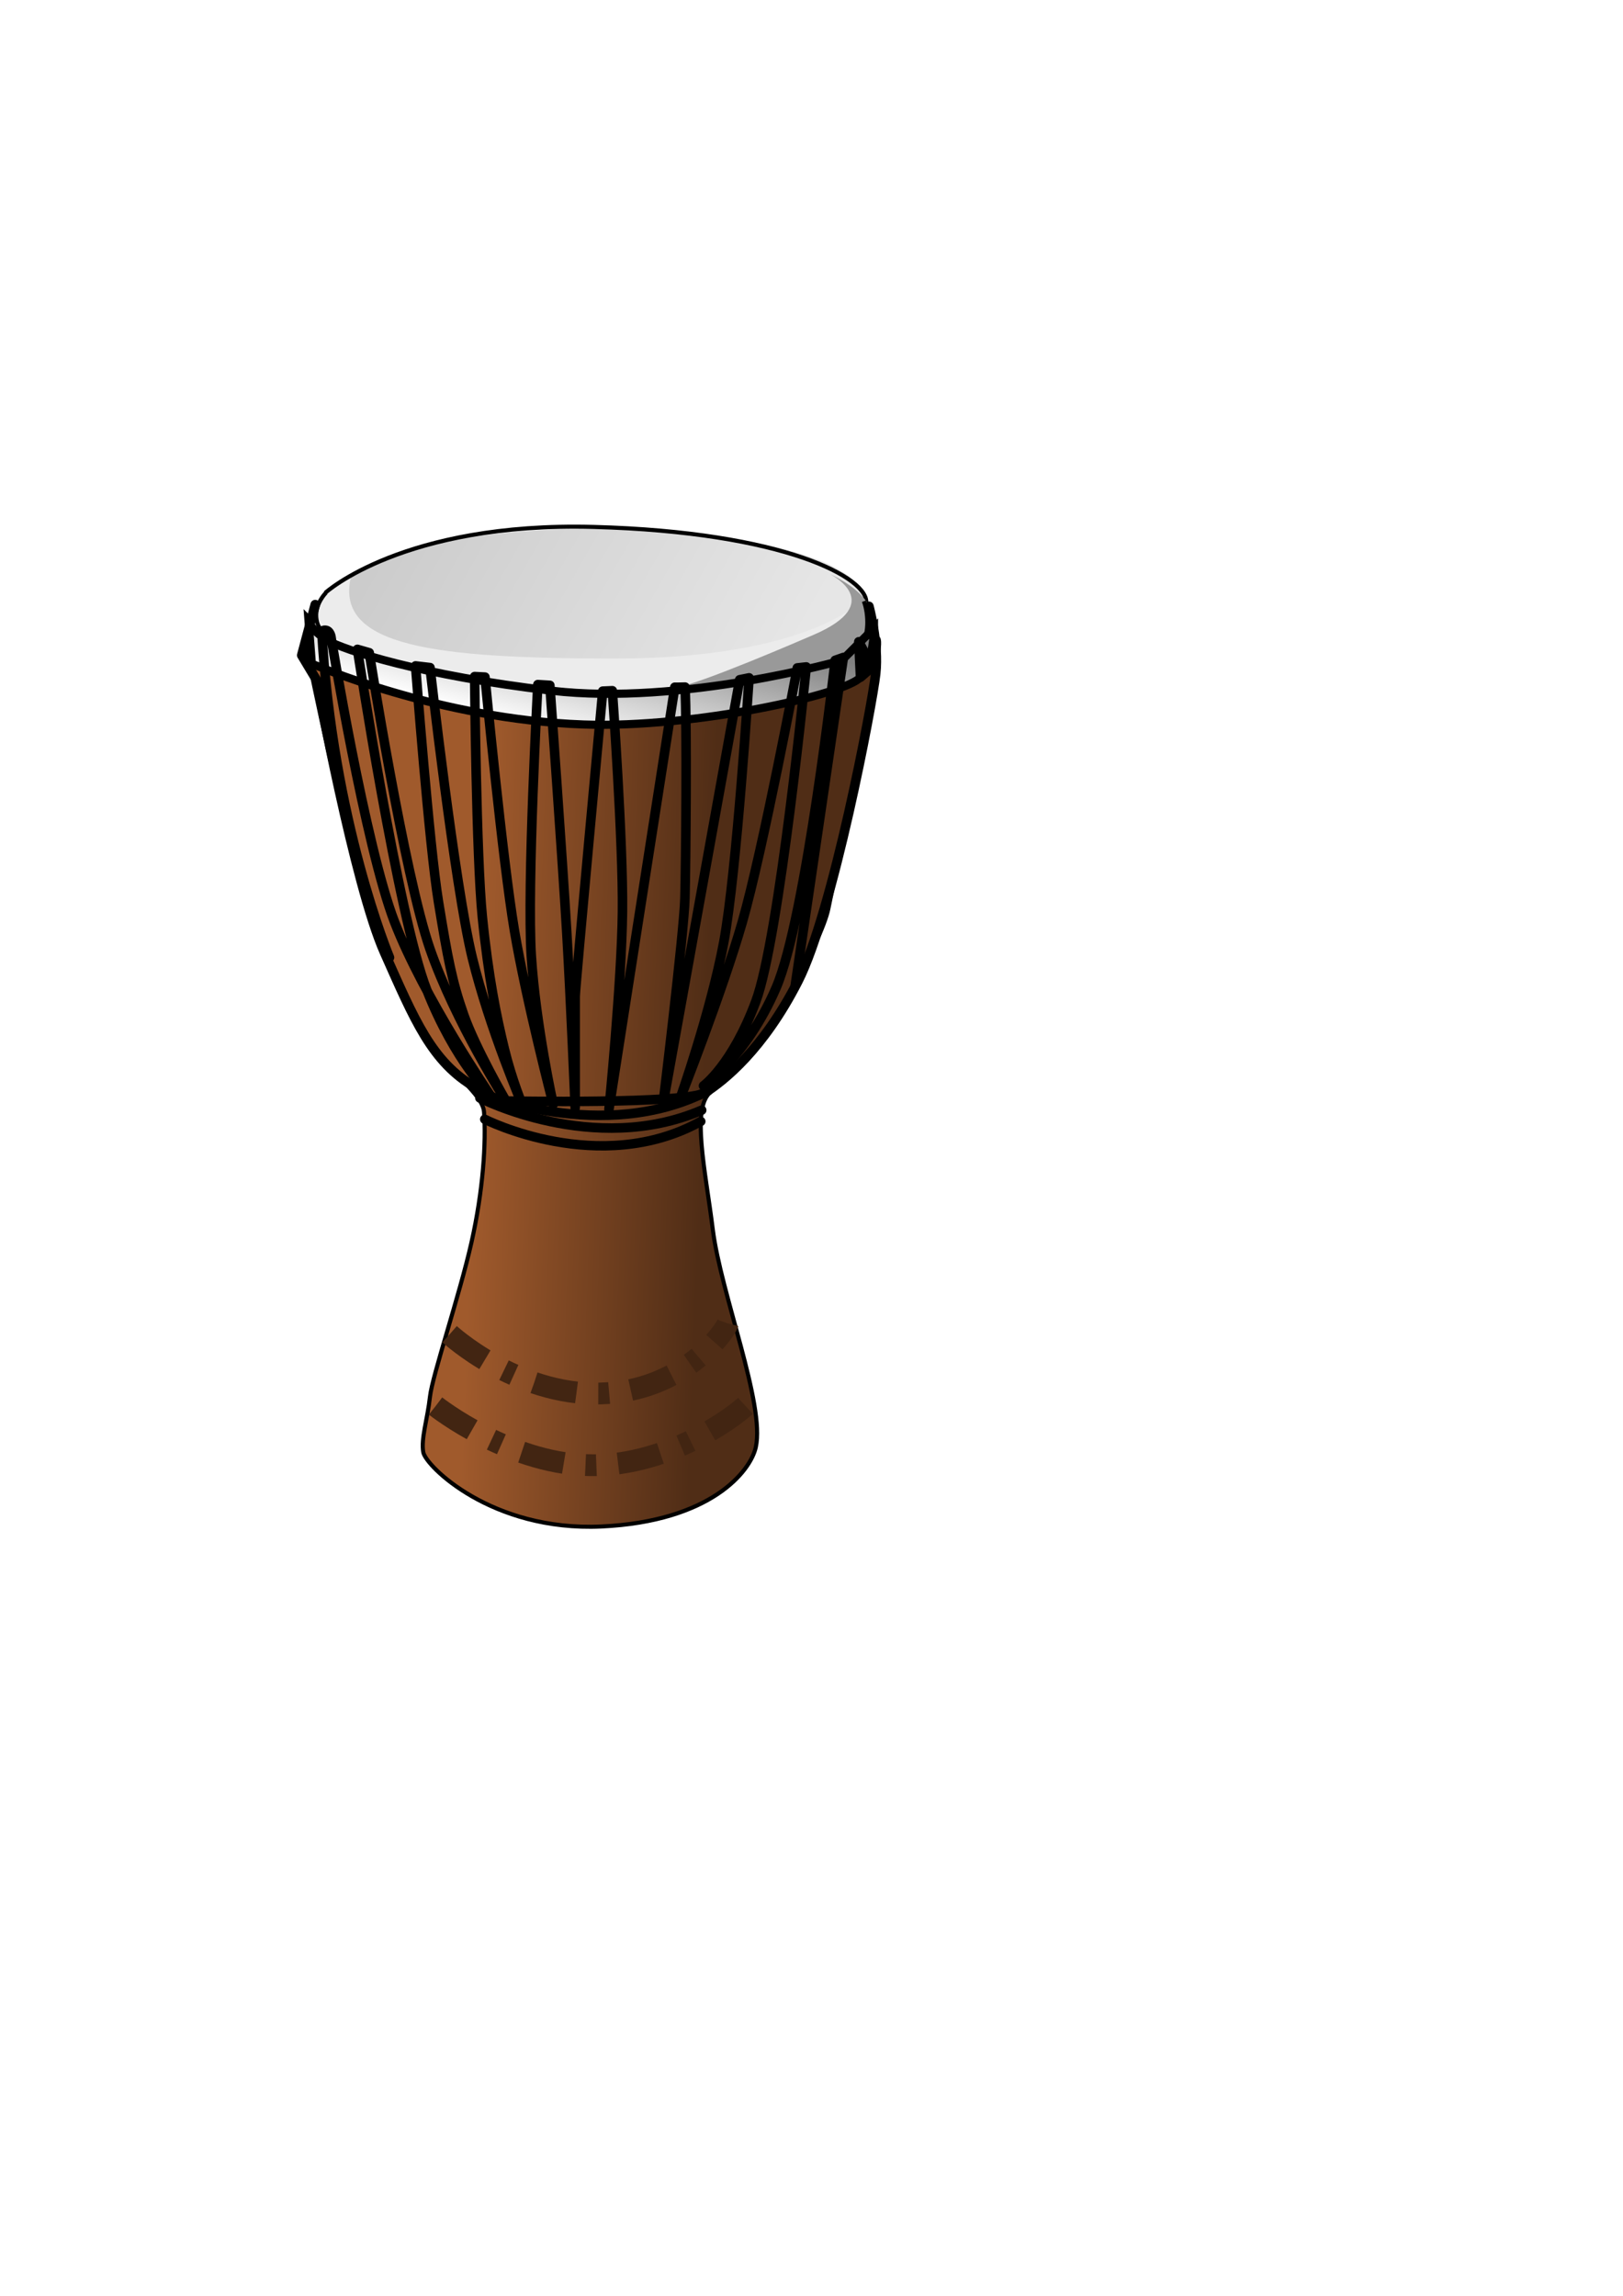 <?xml version="1.0"?><svg width="744.094" height="1052.362" xmlns="http://www.w3.org/2000/svg" xmlns:xlink="http://www.w3.org/1999/xlink">
 <defs>
  <linearGradient id="linearGradient7570">
   <stop stop-color="#a05a2c" id="stop7572" offset="0"/>
   <stop stop-color="#502d16" id="stop7574" offset="1"/>
  </linearGradient>
  <linearGradient id="linearGradient7546">
   <stop stop-color="#ffffff" id="stop7548" offset="0"/>
   <stop stop-color="#808080" id="stop7550" offset="1"/>
  </linearGradient>
  <linearGradient id="linearGradient7504">
   <stop stop-color="#cccccc" id="stop7506" offset="0"/>
   <stop stop-color="#e6e6e6" id="stop7508" offset="1"/>
  </linearGradient>
  <filter height="1.216" y="-0.108" width="1.034" x="-0.017" id="filter7492">
   <feGaussianBlur id="feGaussianBlur7494" stdDeviation="2.92"/>
  </filter>
  <filter height="1.271" y="-0.136" width="1.155" x="-0.078" id="filter7534">
   <feGaussianBlur id="feGaussianBlur7536" stdDeviation="4.722"/>
  </filter>
  <linearGradient y2="0.533" x2="0.697" y1="0.51" x1="0.306" id="linearGradient7594" xlink:href="#linearGradient7570"/>
  <linearGradient y2="0.47" x2="0.936" y1="0.359" x1="0.123" id="linearGradient7596" xlink:href="#linearGradient7504"/>
  <linearGradient y2="0.418" x2="0.976" y1="0.885" x1="0.316" id="linearGradient7598" xlink:href="#linearGradient7546"/>
 </defs>
 <g>
  <title>Layer 1</title>
  <g id="layer1">
   <g transform="matrix(0.624 0 0 0.624 196.398 -144.324)" id="g7623">
    <g id="g7578">
     <path fill="url(#linearGradient7594)" stroke="#000000" stroke-width="3" id="path7568" d="m-3.761,1298.061c1.765,10.086 50.233,58.295 130.853,54.574c80.62,-3.721 109.616,-40.655 113.488,-58.295c6.929,-31.562 -25.774,-112.803 -31.628,-160c-5.351,-43.145 -16.186,-90.005 -1.24,-101.085c35.969,-26.667 81.24,-109.767 86.202,-134.574c4.961,-24.806 38.45,-181.085 37.209,-195.969c-1.24,-14.884 -10.676,37.158 -77.519,42.791c-110.388,9.302 -164.341,18.605 -217.674,4.961c-53.333,-13.643 -100.465,-22.946 -116.589,-44.031c-16.124,-21.085 -7.442,8.682 -7.442,8.682c0,0 27.287,132.713 37.209,157.519c9.922,24.806 34.689,112.765 57.054,133.953c23.566,22.326 34.109,32.868 34.729,41.55c1.6,22.406 -0.62,57.674 -9.302,96.124c-8.639,38.259 -28.693,97.62 -30.388,112.868c-1.86,16.744 -6.727,30.844 -4.961,40.93l0,0z"/>
     <path fill="url(#linearGradient7596)" id="path7366" d="m318.277,669.722c0,27.614 -88.735,50 -198.195,50c-109.46,0 -216.594,-29.408 -198.195,-50c23.566,-26.374 88.735,-50 198.195,-50c109.46,0 198.195,22.386 198.195,50z"/>
     <path fill="#ececec" filter="url(#filter7492)" id="path7452" d="m-57.094,655.872c0,0 -110.388,34.218 127.752,76.607c153.248,27.279 223.256,-20.793 223.256,-20.793l33.488,-24.952l-11.163,-15.03l-3.721,5.326c0,0 -42.171,38.012 -174.884,38.012c-132.713,0 -205.891,-8.828 -194.729,-59.17z"/>
     <path fill="none" stroke="#000000" stroke-width="3" id="path7405" d="m-75.699,666.743c0,0 57.054,-52.093 197.209,-48.372c140.155,3.721 202.798,37.753 200.164,56.288"/>
     <path fill="#ececec" d="m-84.381,675.425c0,0 -2.481,48.372 152.558,60.775c155.039,12.403 223.256,-18.605 223.256,-18.605l35.969,-19.845l-9.922,-24.806l-7.442,13.643c0,0 -48.372,38.45 -181.085,38.45c-132.713,0 -168.682,-22.326 -213.333,-49.612z" id="path7470"/>
     <path fill="#999999" filter="url(#filter7534)" id="path7512" d="m295.154,653.1c0,0 42.744,21.017 -12.403,44.651c-8.682,3.721 -83.101,35.969 -100.465,38.45c-17.364,2.481 101.705,-6.202 124.031,-17.364c22.326,-11.163 23.566,-32.248 16.124,-44.651c-7.442,-12.403 -27.287,-21.085 -27.287,-21.085z"/>
     <path fill="none" stroke="#000000" stroke-width="3" id="path7540" d="m-75.155,666.59c0,0 -31.551,31.161 36.666,49.766c68.217,18.605 160,23.566 160,23.566c0,0 70.505,1.554 133.953,-11.163c54.178,-10.859 55.814,-21.085 62.016,-24.806c6.202,-3.721 6.202,-21.085 2.481,-31.008"/>
     <path fill="url(#linearGradient7598)" stroke="#000000" stroke-width="6" id="path7544" d="m-88.102,686.588l2.481,32.248c0,0 93.023,40.93 199.69,44.651c81.82,2.854 193.488,-22.326 203.411,-34.729c9.922,-12.403 9.922,-35.969 9.922,-35.969l-23.566,23.566c0,0 -117.829,33.488 -213.333,22.326c-95.504,-11.163 -152.558,-29.767 -164.961,-37.209c-12.403,-7.442 -13.643,-14.884 -13.643,-14.884z"/>
     <path fill="none" stroke="#000000" stroke-width="7" stroke-linecap="round" stroke-miterlimit="4" id="path7554" d="m37.17,1033.875c0,0 91.285,38.455 168.184,-1.235"/>
     <path fill="none" stroke="#000000" stroke-width="7" stroke-linecap="round" stroke-miterlimit="4" d="m37.853,1037.851c0,0 83.44,43.107 162.953,8.954" id="path7556"/>
     <path fill="none" stroke="#000000" stroke-width="6.929" stroke-linecap="round" stroke-miterlimit="4" id="path7558" d="m41.409,1053.482c0,0 84.181,42.824 158.737,1.589"/>
     <path fill="none" stroke="#000000" stroke-width="7" stroke-linecap="round" stroke-linejoin="round" stroke-miterlimit="4" id="path7562" d="m269.498,955.443l35.425,-241.206l-6.048,2.119c0,0 -21.308,189.519 -43.411,240.62c-22.102,51.101 -53.333,71.938 -53.333,71.938c0,0 20.96,-15.116 38.45,-62.016c17.489,-46.9 37.056,-245.693 37.056,-245.693l-6.592,0.725c0,0 -25.43,134.622 -40.387,186.674c-14.957,52.051 -45.891,130.233 -45.891,130.233c0,0 22.7,-64.287 32.248,-115.349c9.548,-51.062 18.605,-194.269 18.605,-194.269l-6.898,1.394l-56.357,311.945c0,0 15.403,-126.022 16.124,-151.318c0.721,-25.296 1.564,-128.363 0.081,-155.233c-2.584,0.154 -7.523,0.11 -7.523,0.11l-48.372,310.161c0,0 9.345,-93.769 9.922,-145.116c0.578,-51.348 -7.442,-162.481 -7.442,-162.481l-7.052,0.307c0,0 -20.235,217.988 -20.235,224.19c0,6.201 0,81.86 0,81.86c0,0 -3.189,-77.718 -6.202,-128.992c-3.013,-51.274 -12.403,-181.322 -12.403,-181.322l-8.835,-0.544c0,0 -8.065,148.278 -4.808,199.23c3.257,50.952 16.124,109.147 16.124,109.147c0,0 -19.794,-76.078 -28.527,-127.752c-8.733,-51.674 -21.629,-186.13 -21.629,-186.13l-7.595,-0.39c0,0 1.146,131.933 5.658,176.598c4.512,44.665 10.505,73.685 16.124,96.744c5.619,23.059 13.643,42.171 13.643,42.171c0,0 -24.444,-56.759 -37.209,-109.147c-12.766,-52.389 -31.008,-212.957 -31.008,-212.957l-10.619,-1.24c0,0 10.032,131.775 16.821,173.267c6.789,41.492 10.005,58.634 18.605,83.101c8.6,24.467 31.008,63.256 31.008,63.256c0,0 -37.033,-57.677 -55.814,-111.628c-18.781,-53.951 -44.651,-217.681 -44.651,-217.681l-8.682,-2.481c0,0 30.054,196.852 50.853,249.93c20.799,53.078 47.132,78.14 47.132,78.14c0,0 -49.257,-72.159 -70.698,-127.752c-21.441,-55.593 -46.742,-209.696 -46.742,-209.696c0,0 -1.084,-6.641 -6.745,-4.125c7.927,140.025 49.766,239.868 49.766,239.868"/>
     <path fill="none" stroke="#000000" stroke-width="7" stroke-linecap="round" stroke-linejoin="round" stroke-miterlimit="4" id="path7564" d="m316.239,702.712l1.24,26.047l8.682,-7.442l-9.922,-18.605z"/>
     <path fill="none" stroke="#000000" stroke-width="7" stroke-linecap="round" stroke-linejoin="round" stroke-miterlimit="4" id="path7566" d="m-83.14,675.425l-9.922,37.209l11.163,18.605c0,0 27.561,150.128 49.612,199.69c22.052,49.561 34.729,80.62 66.977,99.225c32.248,18.605 22.326,9.922 22.326,9.922c0,0 132.713,2.481 146.357,-6.202c13.643,-8.682 42.541,-31.458 68.217,-81.86c25.676,-50.403 54.574,-203.411 57.054,-225.737c2.481,-22.326 -4.961,-49.612 -4.961,-49.612"/>
    </g>
    <path fill="none" stroke="#422512" stroke-width="16" stroke-linejoin="bevel" stroke-miterlimit="4" stroke-dasharray="32, 16, 8, 16" stroke-dashoffset="0" d="m5.323,1264.188c0,0 56.262,44.642 117.829,43.411c62.015,-1.24 114.109,-44.651 115.349,-49.612" id="path7619"/>
    <path fill="none" stroke="#422512" stroke-width="16" stroke-linejoin="bevel" stroke-miterlimit="4" stroke-dasharray="32, 16, 8, 16" stroke-dashoffset="0" id="path7621" d="m15.636,1211.429c0,0 48.597,44.738 110.165,43.506c62.016,-1.24 92.856,-46.561 94.096,-51.522"/>
   </g>
  </g>
 </g>
</svg>